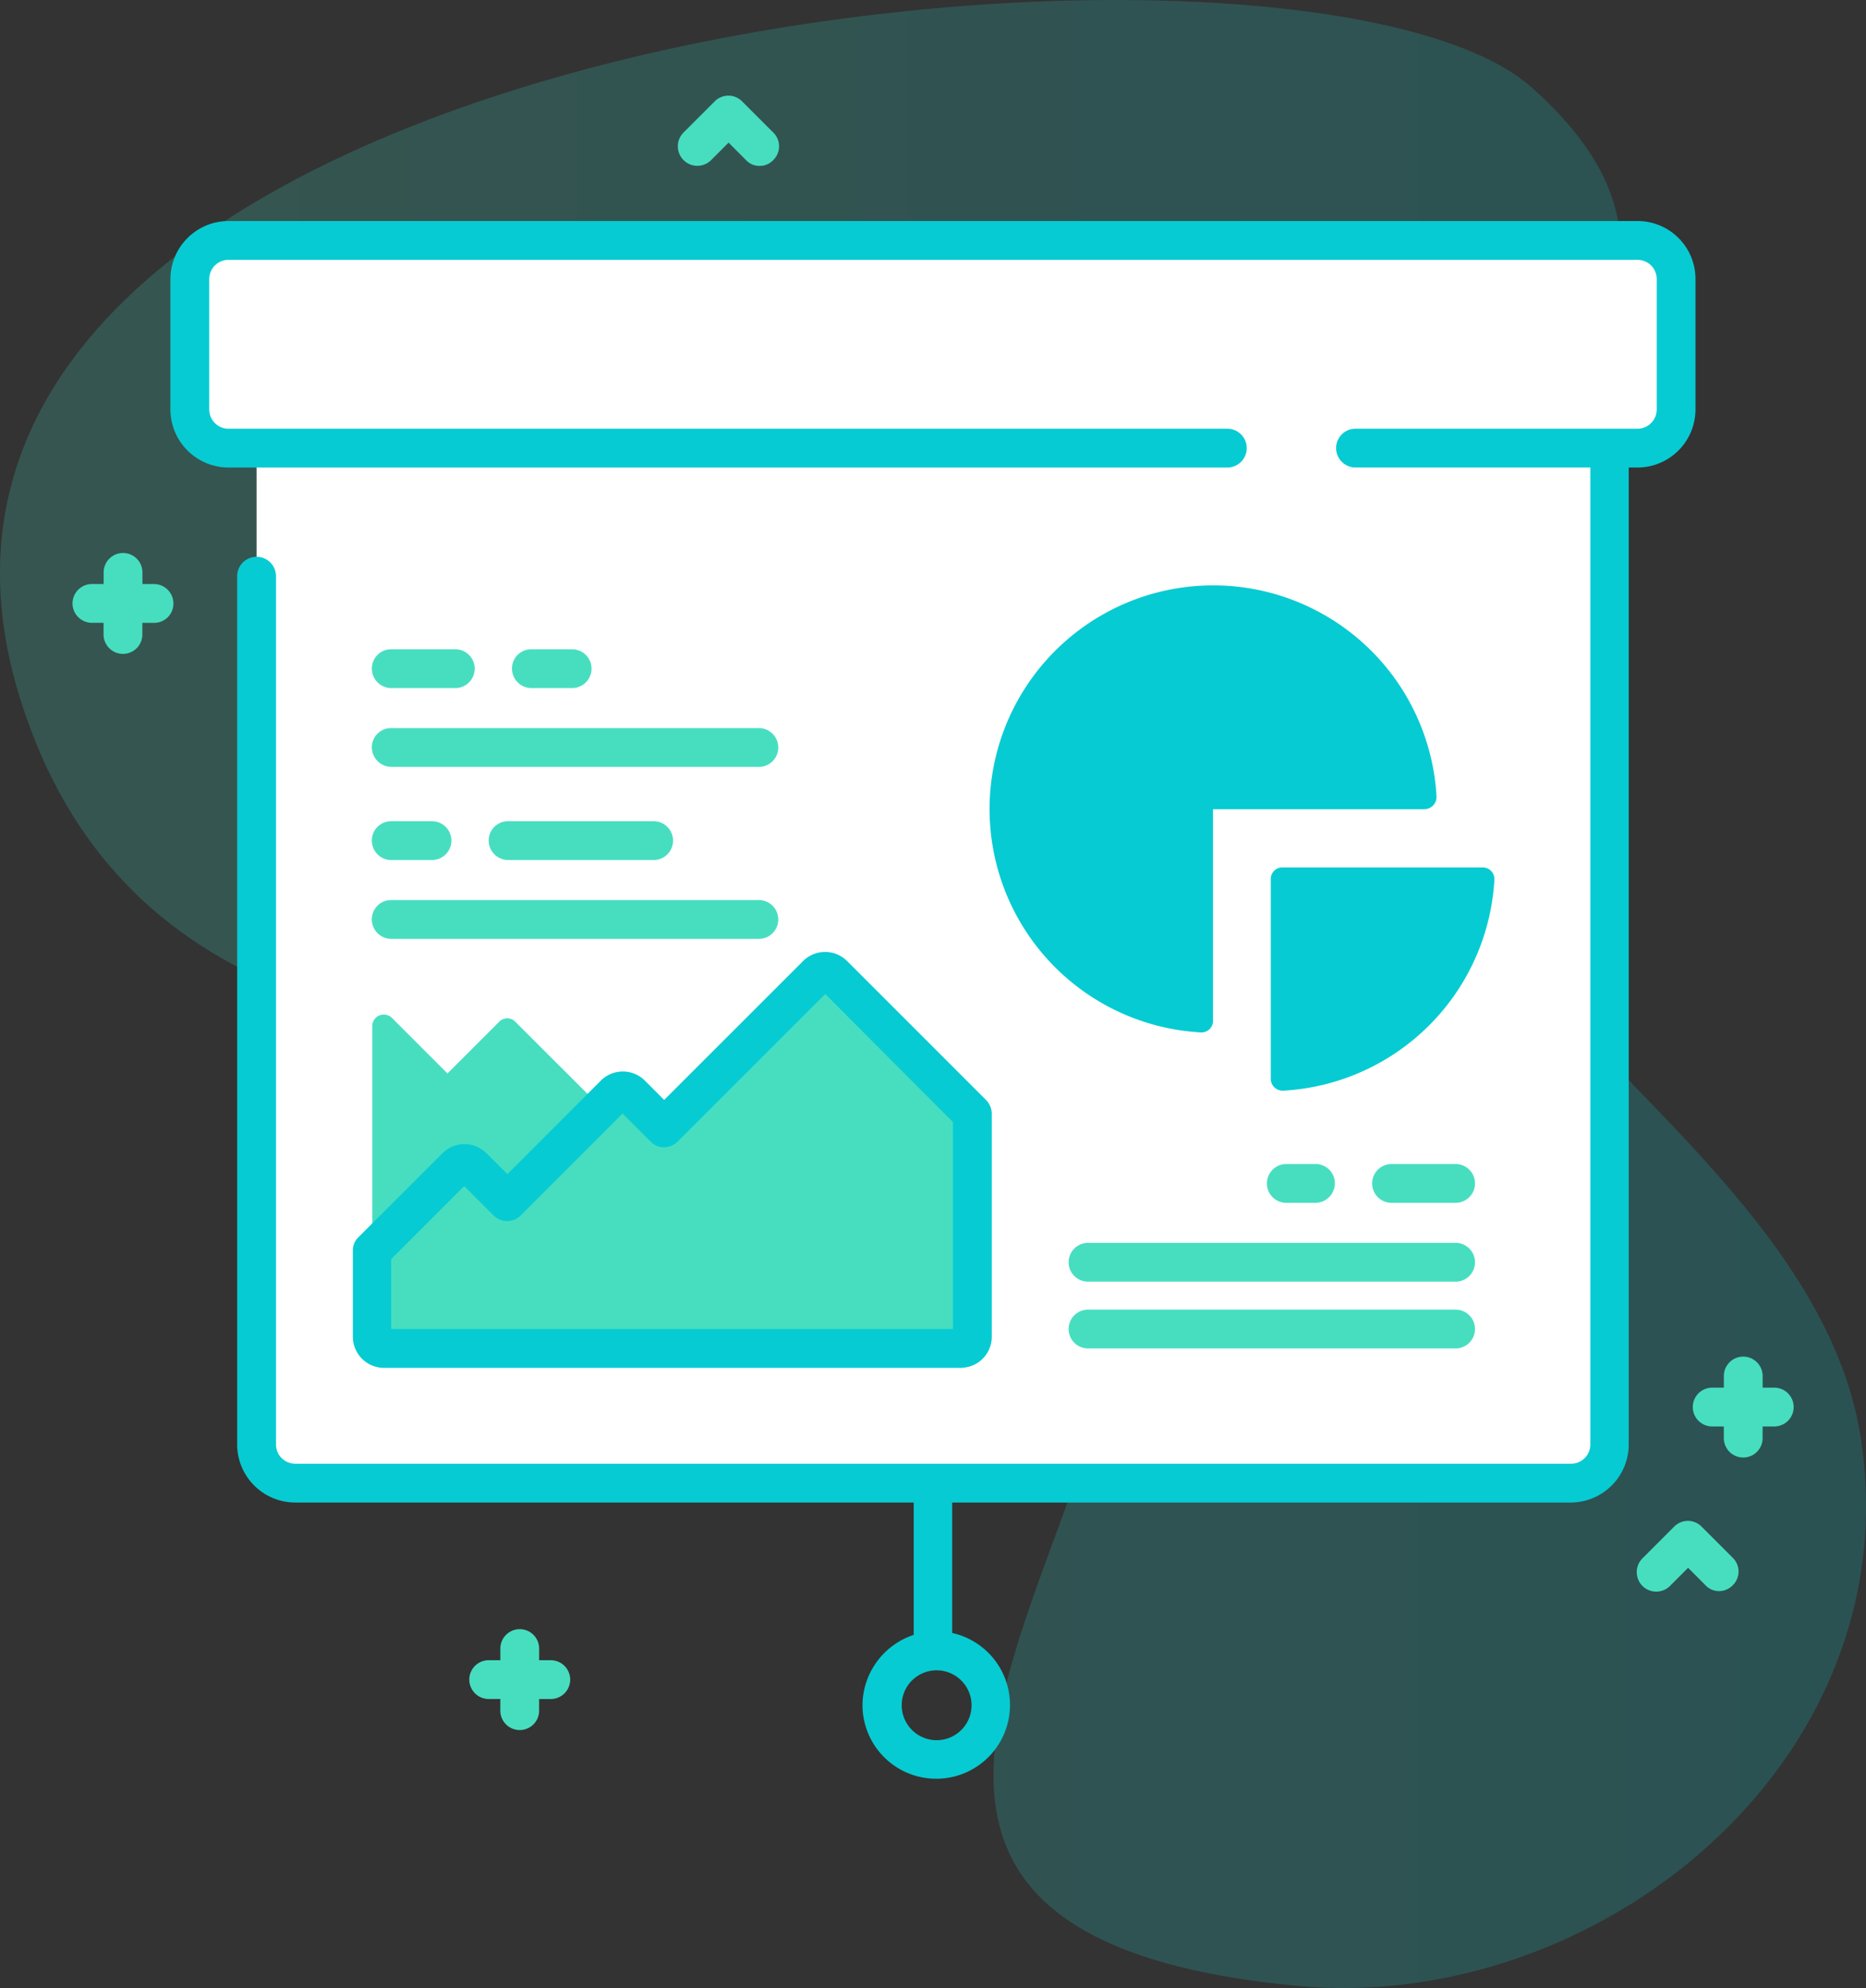 <?xml version="1.0" encoding="UTF-8"?> <svg xmlns="http://www.w3.org/2000/svg" data-name="presentation (1)" width="74.087" height="78.925" viewBox="0 0 74.087 78.925"><rect x="0" y="0" width="74.087" height="78.925" fill="#333333" stroke="none"/><defs><linearGradient id="a" y1=".502" x2="1" y2=".502" gradientUnits="objectBoundingBox"><stop offset="0" stop-color="#47dec0"></stop><stop offset="1" stop-color="#07cbd2"></stop></linearGradient></defs><path data-name="Path 2465" d="M16.39 27.653c4.054 13.1 16.615 13.716 28.066 14.425C82.2 44.39 34.746 75.706 67.066 78.8c11.88 1.14 24.32-8.785 22.438-21.623-1.71-11.708-18.663-18.66-18.68-29.6 0-8.616 16.014-14.858 5.595-24.136C67.14-4.8 8.16 1.007 16.39 27.654z" transform="translate(-15.606 .03)" opacity=".2" fill="url(#a)"></path><g data-name="Group 3378"><g data-name="Group 3353"><path data-name="Path 2467" d="M63.91 16.048v41.288a1.546 1.546 0 0 1-1.54 1.54H11.727a1.546 1.546 0 0 1-1.54-1.54V16.048z" fill="#fff"></path><path data-name="Path 2468" d="M65.02 17.79H9.078a1.546 1.546 0 0 1-1.54-1.545v-5.16a1.546 1.546 0 0 1 1.54-1.54h55.93a1.546 1.546 0 0 1 1.54 1.54v5.16a1.523 1.523 0 0 1-1.526 1.545z" fill="#fff"></path><path data-name="Path 2469" d="M65.02 8.774H9.078a2.31 2.31 0 0 0-2.312 2.312v5.163a2.31 2.31 0 0 0 2.312 2.31H48.73a.77.77 0 1 0 0-1.54H9.078a.763.763 0 0 1-.77-.77v-5.164a.763.763 0 0 1 .77-.77h55.93a.763.763 0 0 1 .77.77v5.163a.763.763 0 0 1-.77.77h-11.19a.77.77 0 0 0 0 1.54h9.324v38.777a.763.763 0 0 1-.77.77H11.728a.763.763 0 0 1-.77-.77V22.874a.77.77 0 0 0-1.542 0v34.46a2.31 2.31 0 0 0 2.312 2.312h24.55V64.9a2.96 2.96 0 0 0-2.034 2.79 2.928 2.928 0 1 0 3.56-2.866v-5.178h24.55a2.31 2.31 0 0 0 2.313-2.312V18.56h.34a2.31 2.31 0 0 0 2.31-2.312v-5.162a2.3 2.3 0 0 0-2.3-2.312zm-26.445 58.92a1.387 1.387 0 1 1-1.387-1.388 1.39 1.39 0 0 1 1.387 1.387z" fill="#07cbd2"></path></g><g data-name="Group 3372"><g data-name="Group 3364"><g data-name="Group 3358"><path data-name="Path 2470" d="M57.793 47.75H55.25a.77.77 0 0 1 0-1.542h2.543a.77.77 0 1 1 0 1.54z" fill="#47dec0"></path><path data-name="Path 2471" d="M52.228 47.75h-1.156a.77.77 0 1 1 0-1.542h1.156a.763.763 0 0 1 .77.77.773.773 0 0 1-.77.77z" fill="#47dec0"></path><path data-name="Path 2472" d="M57.792 50.878H43.198a.77.77 0 1 1 0-1.54h14.595a.77.77 0 0 1 0 1.54z" fill="#47dec0"></path><path data-name="Path 2473" d="M57.792 53.528H43.198a.77.77 0 1 1 0-1.54h14.595a.77.77 0 0 1 0 1.54z" fill="#47dec0"></path></g><g data-name="Group 3363" fill="#07cbd2"><path data-name="Path 2474" d="M56.56 32.122h-8.4v8.4a.458.458 0 0 1-.48.462 8.88 8.88 0 1 1 9.356-9.355.484.484 0 0 1-.478.492z"></path><path data-name="Path 2475" d="M59.333 34.912a8.894 8.894 0 0 1-8.384 8.384.47.47 0 0 1-.494-.462v-7.937a.454.454 0 0 1 .462-.462h7.938a.46.46 0 0 1 .477.477z"></path></g></g><path data-name="Path 2478" d="M33.442 53.53h-18.2a.454.454 0 0 1-.462-.463v-12.33a.458.458 0 0 1 .786-.324l2.2 2.2 2.05-2.05a.447.447 0 0 1 .647 0z" fill="#47dec0"></path><path data-name="Path 2479" d="M38.605 44.235v8.83a.454.454 0 0 1-.462.46h-22.9a.454.454 0 0 1-.462-.46v-3.422l3.33-3.33a.447.447 0 0 1 .647 0l1.372 1.373 4.253-4.254a.447.447 0 0 1 .647 0l1.325 1.325 6.057-6.057a.447.447 0 0 1 .647 0z" fill="#47dec0"></path><path data-name="Path 2480" d="M38.143 54.3h-22.9a1.237 1.237 0 0 1-1.233-1.233v-3.422a.723.723 0 0 1 .23-.54l3.33-3.328a1.237 1.237 0 0 1 1.742 0l.832.832 3.714-3.715a1.237 1.237 0 0 1 1.742 0l.77.77 5.518-5.516a1.237 1.237 0 0 1 1.742 0l5.517 5.516a.785.785 0 0 1 .23.54v8.83a1.234 1.234 0 0 1-1.234 1.264zM15.55 52.76h22.285v-8.215l-5.07-5.086-5.857 5.855a.785.785 0 0 1-.54.23.723.723 0 0 1-.538-.23l-1.11-1.11-4.038 4.038a.763.763 0 0 1-1.094 0l-1.156-1.156-2.9 2.9v2.774z" fill="#07cbd2"></path><g data-name="Group 3368"><path data-name="Path 2481" d="M15.534 27.314h2.543a.77.77 0 1 0 0-1.54h-2.543a.763.763 0 0 0-.77.77.773.773 0 0 0 .77.77z" fill="#47dec0"></path><path data-name="Path 2482" d="M21.098 27.314h1.618a.77.77 0 1 0 0-1.54h-1.618a.763.763 0 0 0-.77.77.773.773 0 0 0 .77.77z" fill="#47dec0"></path><path data-name="Path 2483" d="M15.534 30.443H30.13a.77.77 0 1 0 0-1.54H15.533a.763.763 0 0 0-.77.77.783.783 0 0 0 .77.77z" fill="#47dec0"></path></g><g data-name="Group 3371"><path data-name="Path 2484" d="M15.534 34.14h1.618a.77.77 0 0 0 0-1.54h-1.618a.763.763 0 0 0-.77.77.773.773 0 0 0 .77.772z" fill="#47dec0"></path><path data-name="Path 2485" d="M20.173 34.14h5.78a.77.77 0 1 0 0-1.54h-5.78a.763.763 0 0 0-.77.77.773.773 0 0 0 .77.77z" fill="#47dec0"></path><path data-name="Path 2486" d="M15.534 37.27H30.13a.77.77 0 1 0 0-1.54H15.533a.763.763 0 0 0-.77.77.773.773 0 0 0 .77.77z" fill="#47dec0"></path></g></g><g data-name="Group 3373" fill="#47dec0"><path data-name="Path 2487" d="M21.868 65.905h-.462v-.462a.77.77 0 0 0-1.54 0v.462h-.463a.77.77 0 0 0 0 1.54h.462v.463a.77.77 0 1 0 1.54 0v-.462h.463a.77.77 0 0 0 0-1.54z"></path><path data-name="Path 2488" d="M70.445 55.086h-.462v-.462a.77.77 0 0 0-1.54 0v.462h-.463a.77.77 0 1 0 0 1.54h.462v.463a.77.77 0 0 0 1.54 0v-.463h.463a.77.77 0 0 0 0-1.54z"></path><path data-name="Path 2489" d="M6.117 23.184h-.462v-.462a.77.77 0 0 0-1.54 0v.462H3.65a.77.77 0 1 0 0 1.54h.462v.463a.77.77 0 1 0 1.54 0v-.462h.463a.763.763 0 0 0 .77-.77.773.773 0 0 0-.77-.77z"></path></g><path data-name="Path 2490" d="M68.257 63.162a.723.723 0 0 1-.54-.23l-.693-.695-.694.694a.774.774 0 1 1-1.094-1.093l1.233-1.233a.763.763 0 0 1 1.093 0l1.233 1.233a.763.763 0 0 1 0 1.094.774.774 0 0 1-.54.232z" fill="#47dec0"></path><path data-name="Path 2491" d="M30.16 6.586a.723.723 0 0 1-.54-.23l-.692-.695-.694.695A.774.774 0 1 1 27.14 5.26l1.233-1.232a.763.763 0 0 1 1.094 0L30.7 5.26a.763.763 0 0 1 0 1.095.723.723 0 0 1-.54.23z" fill="#47dec0"></path></g></svg> 